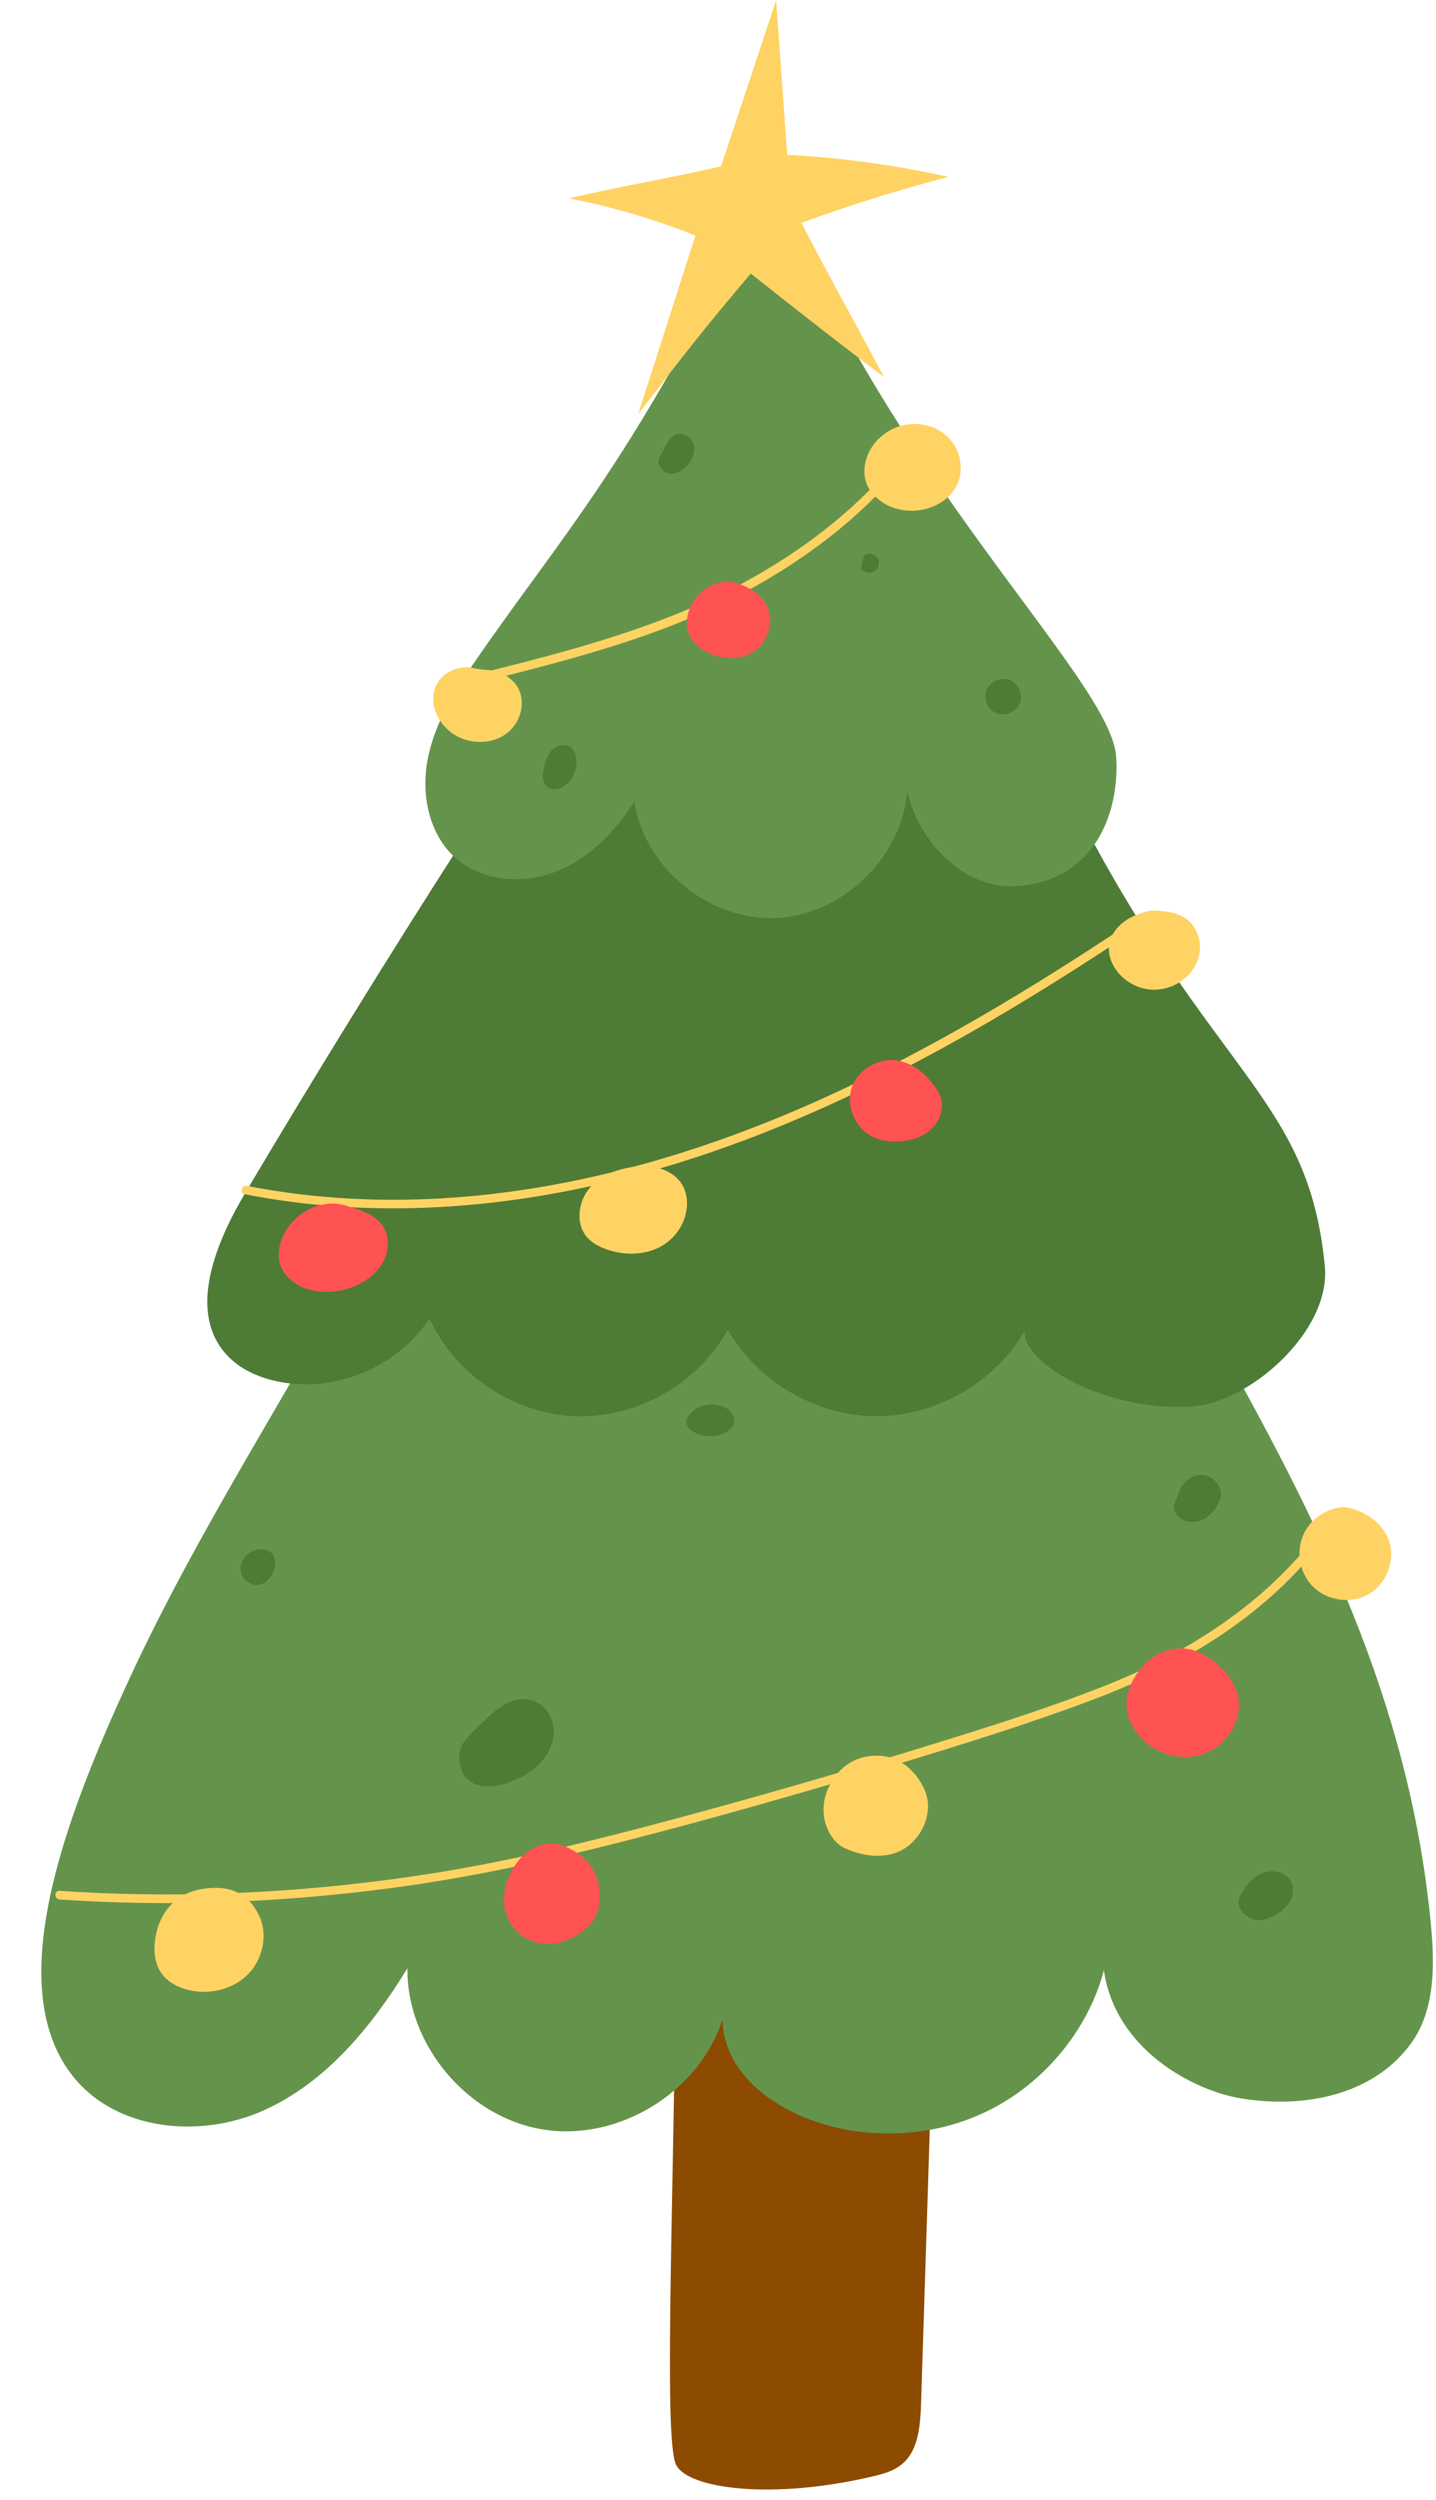<?xml version="1.0" encoding="UTF-8"?>
<!DOCTYPE svg PUBLIC '-//W3C//DTD SVG 1.0//EN'
          'http://www.w3.org/TR/2001/REC-SVG-20010904/DTD/svg10.dtd'>
<svg height="574.2" preserveAspectRatio="xMidYMid meet" version="1.0" viewBox="121.2 12.6 329.9 574.2" width="329.9" xmlns="http://www.w3.org/2000/svg" xmlns:xlink="http://www.w3.org/1999/xlink" zoomAndPan="magnify"
><g
  ><g
    ><g id="change1_1"
      ><path d="M276.52,454.84c-0.36,60.85-3,117.85,0.01,123.86c2.75,5.48,22.04,8.14,45.47,2.57 c2.66-0.63,5.44-1.48,7.42-3.71c2.9-3.29,3.24-8.53,3.39-13.25c1.13-35.61,2.27-71.22,3.4-106.83c0.1-2.99,0.18-6.09-0.78-8.83 c-1.44-4.13-4.96-6.66-8.44-8.35C310.3,432.19,289.31,438.18,276.52,454.84z" fill="#8c4b00"
      /></g
      ><g id="change2_1"
      ><path d="M206.76,296.51c-18.42,34.89-39.58,66.38-56.1,102.21c-14.24,30.9-29.46,70.33-12.43,91.07 c10.01,12.19,28.97,13.97,43.39,7.56c14.42-6.41,24.94-19.26,33.18-32.71c-0.2,17.55,13.76,34.19,31.09,37.02 s35.86-8.48,41.27-25.18c0.51,15.26,17.68,24.47,32.88,25.85c30.49,2.77,49.96-18.56,54.76-37.23 c2.62,18.32,20.7,27.62,31.34,29.4c14.51,2.43,30.45-0.64,39.15-12.5c5.85-7.97,5.51-18.79,4.52-28.63 c-5.09-50.48-25.68-91.71-50.69-135.85c-5.09-8.98-17.18-27.65-24.83-34.57c-20.39-18.46-39.4-14.48-66.89-15.25 C262.64,266.44,219.48,272.4,206.76,296.51z" fill="#64944b"
      /></g
      ><g id="change3_10"
      ><path d="M227.27,206.01c-17.04,26.57-33.63,53.44-49.74,80.58c-6.86,11.56-13.32,27.34-4.21,37.22 c2.96,3.21,7.13,5.07,11.39,6c13.15,2.9,27.81-3.12,35.14-14.42c5.85,12.88,19.33,21.92,33.47,22.46 c14.14,0.53,28.26-7.47,35.07-19.87c6.81,11.95,20.26,19.8,34.01,19.86c13.75,0.06,27.27-7.68,34.19-19.56 c-0.53,7.31,18.28,18.5,38.23,17.37c13.34-0.75,32.18-17.28,30.74-32.25c-3.62-37.75-23.99-42.94-54.19-99.25 c-13.67-25.49-32.87-35.97-57.87-36.42C279.89,167.13,243.36,180.92,227.27,206.01z" fill="#4e7b36"
      /></g
      ><g id="change2_2"
      ><path d="M230.29,164.55c-4.69,6.81-9.15,14.03-10.78,22.14c-1.63,8.1,0.09,17.33,6.23,22.86 c6.09,5.48,15.49,6.25,23.13,3.26c7.63-2.98,13.65-9.18,18.03-16.11c2.34,15.16,17.12,27.34,32.45,26.74s29.12-13.89,30.28-29.18 c2.46,11.52,12.95,22.49,24.71,21.86c19.2-1.02,24.12-18.09,23.27-29.83c-1.31-17.95-52.59-64.15-79.16-133.09 C267.09,118.48,251.16,134.22,230.29,164.55z" fill="#64944b"
      /></g
    ></g
    ><g id="change4_1"
    ><path d="M286.85,50.78c4.22-12.71,8.44-25.43,12.66-38.14c0.85,11.84,1.69,23.68,2.54,35.52 c12.45,0.64,24.86,2.34,37.03,5.07c-11.4,2.98-22.67,6.5-33.74,10.54c6.18,12.07,10.58,19.69,18.95,35.44 c-10.86-8.22-16.15-12.33-30.62-23.78c-10.68,12.58-16.77,20.45-25.87,32.3c4.39-13.68,8.78-27.36,13.16-41.03 c-9.4-3.75-19.16-6.62-29.11-8.54C263.31,55.46,274.95,53.56,286.85,50.78z" fill="#ffd363"
    /></g
    ><g id="change4_2"
    ><path d="M177.42,286.87c28.36,5.58,57.71,3.62,85.66-3.3c27.83-6.88,54.2-18.71,79.11-32.73 c14.07-7.92,27.72-16.56,41.13-25.53c1.06-0.71,0.06-2.45-1.01-1.73c-23.51,15.72-47.8,30.47-73.67,42 c-26.19,11.67-54.12,19.91-82.8,22.03c-16,1.18-32.14,0.44-47.9-2.66C176.69,284.7,176.15,286.63,177.42,286.87L177.42,286.87z" fill="#ffd363"
    /></g
    ><g id="change4_3"
    ><path d="M228.69,169.99c15.6-3.87,31.29-7.74,46.31-13.52c14.18-5.46,27.67-12.93,39.4-22.63 c6.54-5.41,12.45-11.55,17.5-18.38c0.77-1.04-0.97-2.03-1.73-1.01c-8.9,12.03-20.61,21.72-33.44,29.32 c-13.4,7.94-27.95,13.27-42.87,17.57c-8.51,2.45-17.11,4.59-25.71,6.72C226.91,168.37,227.44,170.3,228.69,169.99L228.69,169.99z" fill="#ffd363"
    /></g
    ><g id="change4_4"
    ><path d="M233.27,166.48c-1.13-0.05-2.24-0.21-3.35-0.45c-3.35-0.75-7.25,1.02-8.63,4.22 c-1.94,4.49,1.26,9.98,5.78,11.86c3.38,1.41,7.5,1.16,10.45-1.01s4.4-6.33,3.06-9.74C239.45,168.51,236.28,166.6,233.27,166.48z" fill="#ffd363"
    /></g
    ><g id="change4_5"
    ><path d="M268.34,280.43c-4.24,0.3-8.64,1.62-11.49,4.78c-2.85,3.16-3.56,8.46-0.72,11.62c1.08,1.2,2.54,1.99,4.05,2.57 c4.43,1.69,9.68,1.57,13.65-1.01c3.97-2.58,6.25-7.84,4.73-12.32C277.05,281.57,271.83,280.19,268.34,280.43z" fill="#ffd363"
    /></g
    ><g id="change4_6"
    ><path d="M134.9,448.84c25.27,1.73,50.73,0.72,75.84-2.58c20.46-2.69,40.5-7.27,60.43-12.51 c18.58-4.89,37.06-10.18,55.45-15.76c15.3-4.65,30.62-9.38,45.59-15.01c18-6.77,35.29-16.56,48.3-30.96 c1.8-1.99,3.5-4.07,5.11-6.21c0.77-1.03-0.96-2.03-1.73-1.01c-12.36,16.39-30.44,27.75-49.36,35.16 c-14.03,5.5-28.49,9.97-42.89,14.4c-18.22,5.61-36.54,10.91-54.95,15.85c-19.04,5.11-38.16,9.87-57.67,12.87 c-24.83,3.82-50.08,5.34-75.18,4.27c-2.99-0.13-5.97-0.3-8.96-0.5C133.61,446.75,133.62,448.75,134.9,448.84L134.9,448.84z" fill="#ffd363"
    /></g
    ><g id="change4_7"
    ><path d="M385.7,221.71c-2.25,0.47-4.48,1.22-6.32,2.6c-1.84,1.38-3.25,3.45-3.42,5.74c-0.13,1.75,0.46,3.5,1.42,4.97 c1.7,2.61,4.58,4.41,7.66,4.8c3.09,0.39,6.33-0.64,8.62-2.74c1.89-1.73,3.14-4.2,3.21-6.77c0.08-2.56-1.08-5.18-3.15-6.69 C391.53,222.03,388.67,221.78,385.7,221.71z" fill="#ffd363"
    /></g
    ><g id="change4_8"
    ><path d="M170.72,446.17c-4.56,0.01-8.67,1.53-11.35,5.23c-1.29,1.78-2.05,3.89-2.43,6.05 c-0.49,2.77-0.34,5.8,1.22,8.14c1.45,2.18,3.95,3.49,6.5,4.08c4.77,1.1,10.12-0.2,13.55-3.68c3.43-3.49,4.6-9.15,2.46-13.54 C178.53,448.04,175.12,446.16,170.72,446.17z" fill="#ffd363"
    /></g
    ><g id="change4_9"
    ><path d="M323.56,415.85c-4.55-0.33-8.21,1.6-10.5,4.73c-5.37,7.35-1.57,14.76,2.15,16.45 c4.09,1.85,8.79,2.58,12.85,0.63s7.12-7.12,6.16-12.08C333.62,422.46,329.99,416.32,323.56,415.85z" fill="#ffd363"
    /></g
    ><g id="change4_10"
    ><path d="M341.88,119.33c-0.67-8.45-10.78-12.15-17.55-7.03c-0.62,0.47-1.21,0.99-1.74,1.57 c-2.55,2.77-3.69,7.05-2.03,10.43c0.76,1.54,2.03,2.79,3.47,3.73c5.49,3.59,14.03,1.88,16.98-3.98 C341.75,122.58,342.01,120.95,341.88,119.33z" fill="#ffd363"
    /></g
    ><g id="change5_1"
    ><path d="M291.01,146.68c-4.63-1.69-10.24,1.47-11.67,6.57c-0.35,1.26-0.47,2.63-0.19,3.91 c0.6,2.69,2.88,4.57,5.24,5.58c3.43,1.46,7.56,1.45,10.55-0.9c2.99-2.35,4.26-7.33,2.14-10.62 C295.77,149.17,293.72,147.67,291.01,146.68z" fill="#ff5252"
    /></g
    ><g id="change5_2"
    ><path d="M328.15,256.34c-4.61-1.24-9.93,1.71-11.33,6.27c-1.39,4.56,1.37,9.99,5.89,11.53 c1.22,0.42,2.52,0.58,3.8,0.61c2.9,0.06,5.91-0.59,8.16-2.41c2.25-1.82,3.55-4.97,2.66-7.73c-0.48-1.47-1.5-2.69-2.49-3.87 C333.23,258.84,331.36,257.21,328.15,256.34z" fill="#ff5252"
    /></g
    ><g id="change5_3"
    ><path d="M200.35,289.4c-5.54-1.58-11.81,1.87-14.16,7.13c-0.87,1.94-1.28,4.16-0.72,6.21 c1.04,3.83,5.18,6.09,9.13,6.47c3.07,0.3,6.22-0.27,8.99-1.63c2.15-1.06,4.09-2.61,5.34-4.65c1.25-2.04,1.76-4.59,1.09-6.89 C208.82,291.85,204.22,290.51,200.35,289.4z" fill="#ff5252"
    /></g
    ><g id="change5_4"
    ><path d="M251.14,436.71c-2.58-1.15-5.6-0.8-8.04,0.72c-2.44,1.52-4.3,4.12-5.32,7.08c-0.62,1.78-0.94,3.71-0.73,5.61 c0.44,3.91,3.22,7.17,6.51,8.34c3.28,1.17,6.93,0.47,10-1.31c1.69-0.98,3.28-2.31,4.28-4.15c1.57-2.89,1.44-6.72,0.18-9.8 C256.75,440.11,254.35,438.15,251.14,436.71z" fill="#ff5252"
    /></g
    ><g id="change5_5"
    ><path d="M396.39,391.98c-2.67-1.2-5.86-1.03-8.52,0.2c-2.66,1.23-4.8,3.44-6.22,6.01c-1,1.81-1.67,3.85-1.65,5.92 c0.03,2.77,1.33,5.44,3.2,7.48c3.47,3.79,9.15,5.52,14.06,3.99c4.91-1.53,8.66-6.42,8.56-11.56 C405.71,398.88,401.43,394.26,396.39,391.98z" fill="#ff5252"
    /></g
    ><g id="change4_11"
    ><path d="M429.88,358.71c-4.06,0.21-7.87,2.93-9.39,6.7s-0.66,8.38,2.11,11.34c3.17,3.39,8.68,4.33,12.77,2.13 c4.09-2.2,6.34-7.37,5.11-11.84C439.25,362.56,434.63,359.26,429.88,358.71z" fill="#ffd363"
    /></g
    ><g id="change3_1"
    ><path d="M179.35,368.82c-1.86,0.67-3.18,2.72-2.84,4.68c0.34,1.95,2.43,3.47,4.36,3.04c1.33-0.3,2.38-1.39,2.98-2.62 c0.58-1.2,0.8-2.66,0.25-3.87S182.06,367.84,179.35,368.82z" fill="#4e7b36"
    /></g
    ><g id="change3_2"
    ><path d="M285.47,335.22c-2.23-0.35-4.61,0.61-5.97,2.41c-0.34,0.46-0.63,0.99-0.64,1.56 c-0.01,1.07,0.93,1.89,1.88,2.38c2.48,1.27,5.7,1.24,7.88-0.49c0.52-0.41,0.99-0.93,1.19-1.57c0.37-1.21-0.34-2.54-1.38-3.27 S286.13,335.33,285.47,335.22z" fill="#4e7b36"
    /></g
    ><g id="change3_3"
    ><path d="M391.28,357.2c0.29-0.56,0.55-1.14,0.73-1.75c0.64-2.17,2.56-3.98,4.81-4.13c2.58-0.17,5.13,2.21,4.83,4.77 c-0.08,0.7-0.35,1.37-0.68,2c-0.81,1.54-2.05,2.91-3.65,3.6c-1.6,0.69-3.57,0.63-4.98-0.4 C391.12,360.42,390.47,358.79,391.28,357.2z" fill="#4e7b36"
    /></g
    ><g id="change3_4"
    ><path d="M406.27,447.72c1.19-2.15,2.88-4.19,5.19-5.02c2.32-0.83,5.32-0.07,6.38,2.15c0.7,1.47,0.42,3.28-0.43,4.67 c-0.86,1.39-2.22,2.39-3.68,3.13c-1.06,0.54-2.22,0.96-3.41,0.93C407.86,453.53,404.49,450.93,406.27,447.72z" fill="#4e7b36"
    /></g
    ><g id="change3_5"
    ><path d="M232.79,407.48c3.2-3.17,7.19-5.76,11.16-4.17c3.24,1.29,4.9,4.84,4.36,8.28c-0.83,5.3-5.4,8.61-10.15,10.34 c-3.15,1.15-7.07,1.6-9.54-0.68c-1.97-1.82-2.31-4.93-1.46-7.47C227.75,412.03,231.85,408.41,232.79,407.48z" fill="#4e7b36"
    /></g
    ><g id="change3_6"
    ><path d="M272.76,117.52c1.28-1.97,1.95-4.86,4.26-5.28c1.68-0.31,3.32,1.17,3.61,2.85c0.28,1.68-0.54,3.4-1.72,4.62 c-1.06,1.09-2.56,1.91-4.05,1.63S271.74,119.09,272.76,117.52z" fill="#4e7b36"
    /></g
    ><g id="change3_7"
    ><path d="M348.08,170.64c1-1.83,3.54-2.63,5.42-1.71c1.87,0.93,2.78,3.43,1.93,5.34s-3.31,2.92-5.26,2.15 S346.75,173.07,348.08,170.64z" fill="#4e7b36"
    /></g
    ><g id="change3_8"
    ><path d="M245.95,190.21c0.3-1.83,0.65-3.76,1.87-5.15c1.23-1.39,3.65-1.89,4.89-0.52c0.42,0.46,0.65,1.07,0.78,1.67 c0.5,2.24-0.26,4.73-1.93,6.31c-1.05,1-2.59,1.65-3.96,1.18S245.75,191.43,245.95,190.21z" fill="#4e7b36"
    /></g
    ><g id="change3_9"
    ><path d="M319.83,140.06c-0.46,1.01-0.72,2.11-0.77,3.22c0.72,0.89,2.15,1.12,3.1,0.47c0.95-0.64,1.25-2.08,0.62-3.04 C322.14,139.76,320.67,139.49,319.83,140.06z" fill="#4e7b36"
    /></g
  ></g
></svg
>
